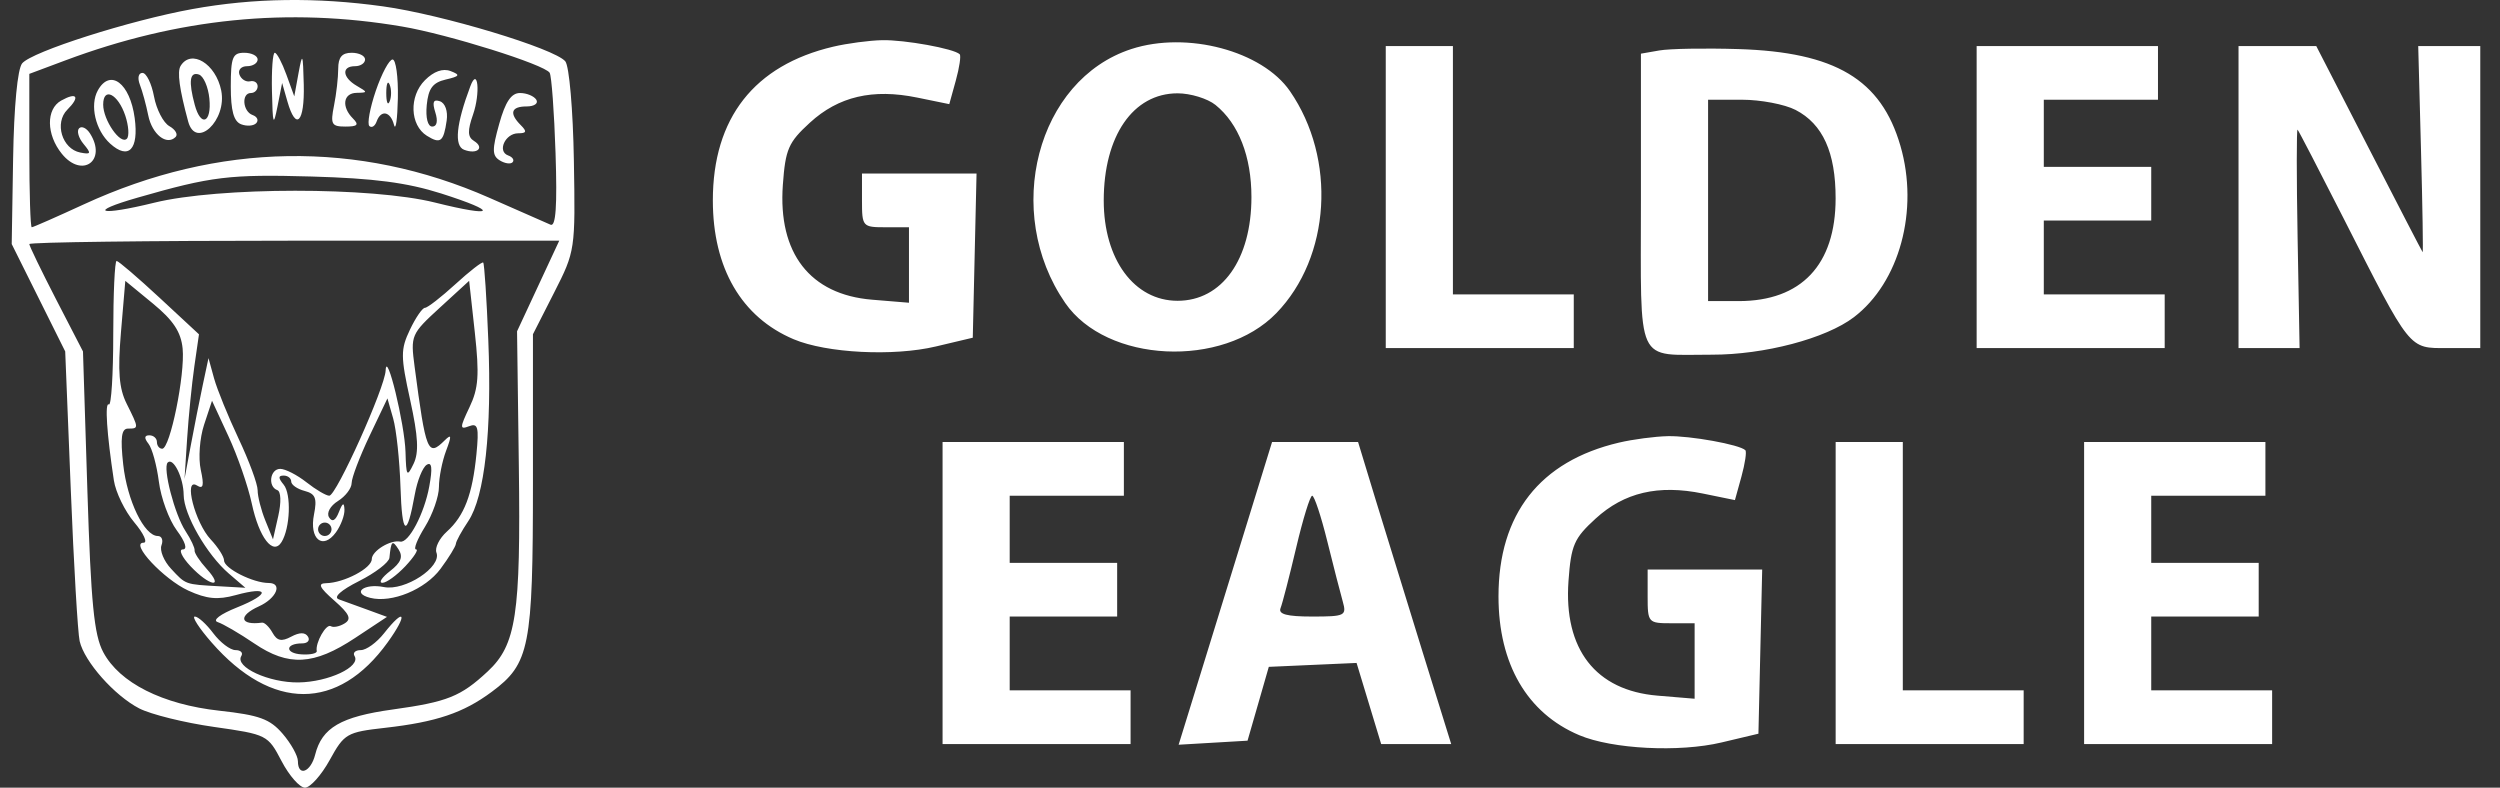 <svg xmlns="http://www.w3.org/2000/svg" fill="none" viewBox="0 0 73 23" height="23" width="73"><rect x="0" y="0" width="73" height="23" fill="#333333" stroke="none"/><path fill="white" d="M5.62 0.264C3.789 0.596 0.932 1.507 0.647 1.85C0.512 2.013 0.408 3.104 0.383 4.622L0.342 7.126L1.123 8.694L1.904 10.262L2.066 14.279C2.154 16.489 2.272 18.488 2.326 18.722C2.465 19.323 3.341 20.311 4.066 20.686C4.404 20.86 5.386 21.104 6.248 21.226C7.799 21.447 7.822 21.459 8.222 22.225C8.445 22.651 8.752 23 8.905 23C9.057 23 9.383 22.637 9.628 22.192C10.054 21.419 10.124 21.379 11.247 21.252C12.741 21.083 13.532 20.816 14.357 20.203C15.468 19.379 15.562 18.901 15.562 14.084V9.76L16.182 8.541C16.797 7.333 16.802 7.298 16.757 4.68C16.732 3.203 16.621 1.929 16.507 1.791C16.195 1.416 12.912 0.425 11.185 0.186C9.23 -0.086 7.408 -0.06 5.62 0.264ZM11.739 0.774C13.088 1.002 15.901 1.885 16.05 2.125C16.105 2.215 16.183 3.271 16.222 4.473C16.273 6.028 16.23 6.63 16.075 6.561C15.954 6.508 15.15 6.154 14.288 5.775C10.455 4.088 6.377 4.155 2.446 5.968C1.649 6.335 0.966 6.636 0.927 6.636C0.888 6.636 0.856 5.628 0.856 4.396V2.157L1.912 1.762C5.202 0.532 8.411 0.209 11.739 0.774ZM24.33 1.363C22.023 1.906 20.815 3.448 20.815 5.852C20.815 7.827 21.651 9.262 23.175 9.906C24.136 10.312 26.091 10.411 27.327 10.117L28.405 9.861L28.46 7.465L28.515 5.068H26.843H25.17V5.852C25.17 6.617 25.186 6.636 25.856 6.636H26.542V7.738V8.84L25.462 8.751C23.651 8.601 22.715 7.395 22.859 5.4C22.935 4.354 23.02 4.158 23.649 3.582C24.485 2.816 25.483 2.583 26.782 2.849L27.719 3.041L27.91 2.351C28.015 1.971 28.066 1.626 28.023 1.584C27.86 1.421 26.413 1.159 25.758 1.173C25.381 1.181 24.738 1.267 24.33 1.363ZM33.038 1.431C30.279 2.327 29.271 6.187 31.103 8.845C32.312 10.6 35.701 10.763 37.27 9.143C38.855 7.507 39.031 4.64 37.668 2.663C36.857 1.486 34.665 0.903 33.038 1.431ZM40.464 5.754V10.164H43.209H45.954V9.38V8.596H44.189H42.425V4.97V1.345H41.444H40.464V5.754ZM48.454 1.473L47.915 1.567V5.842C47.915 10.753 47.731 10.352 49.981 10.357C51.514 10.36 53.317 9.885 54.134 9.262C55.467 8.246 56.039 6.136 55.492 4.257C54.929 2.318 53.59 1.52 50.758 1.433C49.787 1.403 48.75 1.421 48.454 1.473ZM57.718 5.754V10.164H60.464H63.209V9.38V8.596H61.444H59.679V7.518V6.44H61.248H62.816V5.656V4.872H61.248H59.679V3.892V2.912H61.346H63.013V2.129V1.345H60.366H57.718V5.754ZM65.365 5.754V10.164H66.257H67.148L67.09 6.946C67.058 5.176 67.058 3.754 67.089 3.786C67.121 3.817 67.723 4.979 68.428 6.367C70.41 10.27 70.325 10.164 71.46 10.164H72.424V5.754V1.345H71.518H70.612L70.693 4.374C70.738 6.041 70.759 7.386 70.741 7.363C70.722 7.341 70.016 5.977 69.171 4.333L67.635 1.345H66.501H65.365V5.754ZM6.739 2.527C6.739 3.235 6.824 3.545 7.041 3.629C7.208 3.693 7.406 3.678 7.482 3.596C7.559 3.514 7.511 3.407 7.376 3.359C7.085 3.255 7.044 2.716 7.327 2.716C7.435 2.716 7.523 2.628 7.523 2.521C7.523 2.413 7.424 2.346 7.302 2.374C7.181 2.401 7.041 2.312 6.992 2.178C6.943 2.043 7.042 1.933 7.213 1.933C7.383 1.933 7.523 1.844 7.523 1.737C7.523 1.629 7.346 1.541 7.131 1.541C6.791 1.541 6.739 1.671 6.739 2.527ZM7.941 2.667C7.963 3.65 7.984 3.707 8.103 3.108L8.238 2.423L8.392 2.961C8.643 3.839 8.897 3.578 8.87 2.472C8.847 1.552 8.831 1.516 8.718 2.129L8.593 2.814L8.362 2.178C8.235 1.827 8.083 1.541 8.023 1.541C7.964 1.541 7.927 2.048 7.941 2.667ZM9.876 2.006C9.876 2.262 9.821 2.747 9.753 3.084C9.644 3.629 9.681 3.696 10.087 3.696C10.441 3.696 10.49 3.644 10.307 3.461C9.963 3.117 10.02 2.717 10.415 2.711C10.742 2.705 10.742 2.695 10.415 2.505C9.995 2.26 9.967 1.933 10.366 1.933C10.528 1.933 10.66 1.844 10.66 1.737C10.66 1.629 10.484 1.541 10.268 1.541C9.986 1.541 9.876 1.671 9.876 2.006ZM5.274 1.924C5.169 2.093 5.238 2.601 5.495 3.549C5.719 4.374 6.634 3.516 6.46 2.645C6.302 1.859 5.584 1.421 5.274 1.924ZM10.973 2.652C10.802 3.155 10.717 3.618 10.786 3.681C10.854 3.743 10.949 3.684 10.997 3.549C11.124 3.195 11.401 3.249 11.505 3.647C11.555 3.836 11.605 3.483 11.618 2.863C11.63 2.244 11.56 1.737 11.463 1.737C11.365 1.737 11.145 2.148 10.973 2.652ZM12.409 2.341C11.939 2.81 11.969 3.653 12.464 3.964C12.862 4.212 12.953 4.143 13.043 3.519C13.082 3.246 12.999 3.009 12.845 2.957C12.653 2.891 12.616 2.981 12.711 3.281C12.793 3.537 12.758 3.696 12.622 3.696C12.49 3.696 12.425 3.441 12.461 3.067C12.509 2.582 12.635 2.412 13.013 2.323C13.429 2.226 13.45 2.188 13.156 2.075C12.932 1.989 12.666 2.083 12.409 2.341ZM4.084 2.472C4.157 2.66 4.268 3.065 4.329 3.37C4.441 3.924 4.867 4.26 5.128 4C5.203 3.924 5.121 3.783 4.946 3.684C4.77 3.586 4.568 3.196 4.497 2.817C4.426 2.438 4.274 2.129 4.16 2.129C4.042 2.129 4.009 2.277 4.084 2.472ZM6.114 2.879C6.184 3.589 5.864 3.724 5.686 3.059C5.501 2.372 5.54 2.089 5.807 2.176C5.942 2.22 6.08 2.537 6.114 2.879ZM2.858 2.637C2.616 3.068 2.786 3.804 3.217 4.194C3.755 4.68 4.056 4.365 3.933 3.447C3.796 2.427 3.219 1.992 2.858 2.637ZM11.378 2.961C11.324 3.096 11.279 2.986 11.279 2.716C11.279 2.447 11.324 2.337 11.378 2.472C11.433 2.606 11.433 2.827 11.378 2.961ZM13.733 2.521C13.319 3.624 13.257 4.261 13.551 4.373C13.933 4.52 14.162 4.314 13.838 4.114C13.654 4 13.648 3.817 13.813 3.345C14.032 2.716 13.955 1.927 13.733 2.521ZM1.786 2.937C1.341 3.186 1.35 3.929 1.806 4.491C2.397 5.22 3.131 4.691 2.629 3.898C2.528 3.739 2.385 3.671 2.31 3.746C2.235 3.821 2.293 4.027 2.44 4.204C2.672 4.484 2.659 4.516 2.343 4.454C1.812 4.349 1.582 3.587 1.966 3.203C2.346 2.824 2.248 2.679 1.786 2.937ZM3.659 3.378C3.757 3.674 3.778 3.977 3.704 4.051C3.518 4.237 3.013 3.508 3.013 3.055C3.013 2.524 3.446 2.741 3.659 3.378ZM14.577 3.617C14.366 4.37 14.368 4.545 14.594 4.684C14.743 4.776 14.911 4.8 14.968 4.737C15.025 4.674 14.967 4.585 14.838 4.539C14.511 4.422 14.752 3.892 15.132 3.892C15.375 3.892 15.392 3.84 15.209 3.657C14.861 3.309 14.922 3.108 15.377 3.108C15.6 3.108 15.727 3.02 15.66 2.912C15.593 2.805 15.379 2.716 15.184 2.716C14.929 2.716 14.757 2.971 14.577 3.617ZM35.492 3.064C36.167 3.608 36.542 4.57 36.542 5.754C36.542 7.576 35.683 8.783 34.385 8.783C33.118 8.783 32.229 7.575 32.229 5.856C32.229 3.97 33.086 2.725 34.385 2.725C34.763 2.725 35.261 2.878 35.492 3.064ZM52.431 3.21C53.226 3.621 53.601 4.45 53.6 5.793C53.599 7.733 52.599 8.792 50.768 8.792H49.876V5.852V2.912H50.866C51.41 2.912 52.114 3.046 52.431 3.21ZM12.884 5.65C14.588 6.193 14.473 6.357 12.699 5.914C10.853 5.453 6.388 5.456 4.504 5.919C2.893 6.316 2.521 6.2 4.022 5.77C6.177 5.15 6.697 5.087 9.092 5.154C10.921 5.206 11.883 5.332 12.884 5.65ZM15.714 8.351L15.098 9.674L15.15 13.611C15.207 17.95 15.074 18.829 14.242 19.605C13.453 20.34 13.065 20.495 11.469 20.717C9.953 20.927 9.401 21.248 9.203 22.035C9.075 22.548 8.699 22.691 8.699 22.227C8.699 22.071 8.498 21.71 8.253 21.425C7.881 20.993 7.573 20.881 6.408 20.753C4.743 20.57 3.49 19.939 3.014 19.042C2.747 18.539 2.656 17.613 2.552 14.339L2.423 10.262L1.639 8.744C1.209 7.909 0.856 7.181 0.856 7.127C0.856 7.072 4.338 7.028 8.593 7.028H16.33L15.714 8.351ZM3.307 9.752C3.307 10.928 3.249 11.853 3.179 11.81C3.056 11.735 3.118 12.661 3.325 14.028C3.378 14.376 3.646 14.927 3.921 15.253C4.196 15.58 4.318 15.847 4.193 15.847C3.782 15.847 4.781 16.916 5.498 17.245C6.036 17.491 6.356 17.522 6.879 17.378C7.876 17.103 7.904 17.344 6.921 17.737C6.429 17.934 6.193 18.113 6.358 18.166C6.513 18.216 6.994 18.496 7.425 18.789C8.425 19.467 9.164 19.427 10.37 18.628L11.3 18.013L10.735 17.806C10.424 17.692 10.046 17.555 9.894 17.501C9.725 17.441 9.951 17.236 10.483 16.968C10.958 16.729 11.357 16.423 11.371 16.288C11.421 15.787 11.455 15.756 11.638 16.043C11.776 16.258 11.71 16.427 11.39 16.675C11.15 16.862 11.049 17.016 11.165 17.018C11.281 17.021 11.583 16.802 11.837 16.533C12.09 16.263 12.23 16.043 12.149 16.043C12.067 16.043 12.184 15.746 12.409 15.383C12.633 15.02 12.817 14.496 12.817 14.22C12.817 13.943 12.911 13.468 13.025 13.165C13.193 12.721 13.185 12.661 12.986 12.858C12.491 13.348 12.438 13.217 12.106 10.703C11.986 9.795 12.004 9.753 12.841 8.986L13.699 8.2L13.865 9.71C14 10.947 13.973 11.34 13.709 11.891C13.423 12.492 13.421 12.551 13.696 12.446C13.956 12.346 13.989 12.472 13.912 13.26C13.796 14.439 13.558 15.064 13.049 15.522C12.828 15.721 12.691 15.997 12.744 16.136C12.905 16.555 11.823 17.265 11.21 17.142C10.626 17.026 10.256 17.316 10.809 17.457C11.44 17.616 12.417 17.213 12.864 16.609C13.108 16.28 13.309 15.951 13.312 15.879C13.315 15.808 13.478 15.509 13.674 15.217C14.154 14.499 14.366 12.579 14.258 9.924C14.21 8.716 14.143 7.7 14.11 7.667C14.078 7.635 13.712 7.919 13.298 8.298C12.883 8.677 12.483 8.988 12.409 8.988C12.334 8.988 12.137 9.275 11.97 9.627C11.695 10.206 11.696 10.402 11.978 11.685C12.211 12.749 12.236 13.213 12.076 13.544C11.883 13.944 11.861 13.911 11.841 13.201C11.818 12.384 11.285 10.188 11.261 10.816C11.243 11.314 9.821 14.475 9.615 14.475C9.523 14.475 9.223 14.299 8.949 14.083C8.675 13.867 8.33 13.691 8.183 13.691C7.883 13.691 7.813 14.21 8.098 14.312C8.204 14.35 8.216 14.664 8.126 15.063L7.971 15.749L7.747 15.197C7.624 14.894 7.523 14.497 7.523 14.315C7.523 14.134 7.273 13.456 6.967 12.809C6.662 12.162 6.339 11.369 6.25 11.046L6.088 10.457L5.921 11.241C5.829 11.673 5.671 12.466 5.571 13.005L5.388 13.985L5.464 12.809C5.506 12.162 5.601 11.212 5.675 10.698L5.81 9.762L4.657 8.692C4.022 8.103 3.459 7.621 3.405 7.619C3.351 7.617 3.307 8.578 3.307 9.752ZM5.333 10.179C5.407 10.938 4.967 13.103 4.737 13.103C4.652 13.103 4.582 13.015 4.582 12.907C4.582 12.8 4.483 12.711 4.362 12.711C4.213 12.711 4.205 12.791 4.335 12.956C4.442 13.091 4.578 13.59 4.639 14.064C4.699 14.539 4.934 15.178 5.161 15.485C5.411 15.822 5.481 16.043 5.338 16.043C5.208 16.043 5.309 16.263 5.562 16.533C6.118 17.124 6.565 17.197 6.034 16.61C5.828 16.383 5.67 16.141 5.682 16.071C5.693 16.002 5.574 15.748 5.417 15.508C5.099 15.023 4.745 13.659 4.897 13.506C5.06 13.344 5.36 13.953 5.363 14.452C5.367 15.027 6.039 16.196 6.684 16.75L7.165 17.163L6.413 17.12C5.393 17.062 5.431 17.076 4.996 16.609C4.784 16.382 4.658 16.073 4.715 15.923C4.773 15.774 4.724 15.651 4.607 15.651C4.213 15.651 3.714 14.619 3.598 13.564C3.511 12.774 3.546 12.515 3.738 12.515C4.057 12.515 4.057 12.506 3.699 11.79C3.475 11.342 3.436 10.844 3.532 9.701L3.659 8.201L4.464 8.863C5.061 9.354 5.285 9.693 5.333 10.179ZM7.352 14.703C7.567 15.704 7.973 16.229 8.221 15.828C8.474 15.419 8.51 14.426 8.283 14.152C8.121 13.956 8.121 13.887 8.283 13.887C8.404 13.887 8.503 13.965 8.503 14.06C8.503 14.155 8.679 14.279 8.894 14.335C9.211 14.418 9.263 14.548 9.169 15.021C9.024 15.742 9.424 16.07 9.808 15.546C9.953 15.347 10.066 15.046 10.058 14.879C10.048 14.657 10.004 14.678 9.896 14.952C9.797 15.204 9.701 15.255 9.608 15.105C9.529 14.978 9.643 14.771 9.868 14.63C10.088 14.493 10.268 14.256 10.268 14.104C10.268 13.952 10.503 13.334 10.79 12.73L11.313 11.633L11.481 12.221C11.573 12.545 11.669 13.442 11.694 14.216C11.739 15.654 11.881 15.727 12.113 14.433C12.185 14.033 12.341 13.645 12.46 13.572C12.611 13.478 12.633 13.667 12.535 14.202C12.39 14.998 11.932 15.866 11.686 15.815C11.4 15.755 10.856 16.09 10.856 16.326C10.856 16.593 10.047 17.019 9.523 17.029C9.268 17.034 9.324 17.154 9.761 17.537C10.205 17.927 10.272 18.075 10.064 18.203C9.917 18.294 9.735 18.331 9.661 18.285C9.526 18.201 9.203 18.77 9.249 19.01C9.263 19.079 9.064 19.124 8.809 19.108C8.314 19.079 8.325 18.787 8.821 18.787C8.982 18.787 9.06 18.698 8.993 18.59C8.912 18.459 8.749 18.459 8.502 18.591C8.221 18.742 8.09 18.714 7.957 18.476C7.861 18.304 7.723 18.171 7.652 18.181C7.002 18.269 6.946 17.983 7.559 17.706C8.076 17.473 8.263 17.023 7.843 17.023C7.39 17.023 6.543 16.596 6.543 16.367C6.543 16.256 6.367 15.98 6.153 15.752C5.694 15.263 5.351 13.93 5.749 14.175C5.937 14.292 5.964 14.183 5.862 13.716C5.788 13.379 5.831 12.79 5.959 12.403L6.191 11.702L6.672 12.741C6.937 13.312 7.243 14.195 7.352 14.703ZM47.271 12.925C44.964 13.468 43.756 15.011 43.756 17.415C43.756 19.389 44.592 20.825 46.116 21.468C47.077 21.874 49.032 21.974 50.268 21.68L51.346 21.424L51.401 19.027L51.456 16.631H49.783H48.111V17.415C48.111 18.18 48.127 18.199 48.797 18.199H49.483V19.301V20.403L48.403 20.313C46.592 20.163 45.656 18.958 45.8 16.963C45.876 15.917 45.961 15.72 46.59 15.145C47.426 14.379 48.424 14.145 49.722 14.411L50.66 14.603L50.851 13.913C50.955 13.534 51.007 13.188 50.964 13.146C50.801 12.983 49.355 12.721 48.699 12.736C48.322 12.744 47.679 12.829 47.271 12.925ZM27.523 17.317V21.726H30.268H33.013V20.942V20.158H31.248H29.483V19.081V18.003H31.052H32.621V17.219V16.435H31.052H29.483V15.455V14.475H31.15H32.817V13.691V12.907H30.17H27.523V17.317ZM36.434 15.21C36.043 16.477 35.429 18.465 35.07 19.629L34.416 21.746L35.422 21.687L36.428 21.628L36.739 20.55L37.049 19.472L38.331 19.415L39.612 19.358L39.971 20.542L40.33 21.726H41.352H42.375L41.538 19.032C41.078 17.549 40.466 15.565 40.178 14.622L39.656 12.907H38.4H37.144L36.434 15.21ZM53.601 17.317V21.726H56.346H59.091V20.942V20.158H57.326H55.562V16.533V12.907H54.581H53.601V17.317ZM60.856 17.317V21.726H63.601H66.346V20.942V20.158H64.581H62.816V19.081V18.003H64.385H65.954V17.219V16.435H64.385H62.816V15.455V14.475H64.483H66.15V13.691V12.907H63.503H60.856V17.317ZM38.755 15.798C38.935 16.526 39.139 17.319 39.208 17.562C39.326 17.979 39.277 18.003 38.313 18.003C37.576 18.003 37.321 17.935 37.392 17.758C37.446 17.623 37.651 16.829 37.848 15.994C38.045 15.158 38.255 14.475 38.316 14.475C38.377 14.475 38.575 15.07 38.755 15.798ZM9.68 15.455C9.68 15.563 9.592 15.651 9.484 15.651C9.376 15.651 9.288 15.563 9.288 15.455C9.288 15.347 9.376 15.259 9.484 15.259C9.592 15.259 9.68 15.347 9.68 15.455ZM6.177 18.758C7.934 20.77 9.873 20.769 11.321 18.755C11.917 17.927 11.829 17.711 11.213 18.493C11.001 18.762 10.697 18.983 10.536 18.983C10.376 18.983 10.293 19.061 10.353 19.157C10.544 19.467 9.594 19.915 8.717 19.927C7.853 19.939 6.849 19.476 7.046 19.157C7.105 19.061 7.029 18.983 6.876 18.983C6.723 18.983 6.432 18.762 6.229 18.493C6.027 18.223 5.784 18.003 5.689 18.003C5.594 18.003 5.814 18.343 6.177 18.758Z" clip-rule="evenodd" fill-rule="evenodd"></path></svg>
